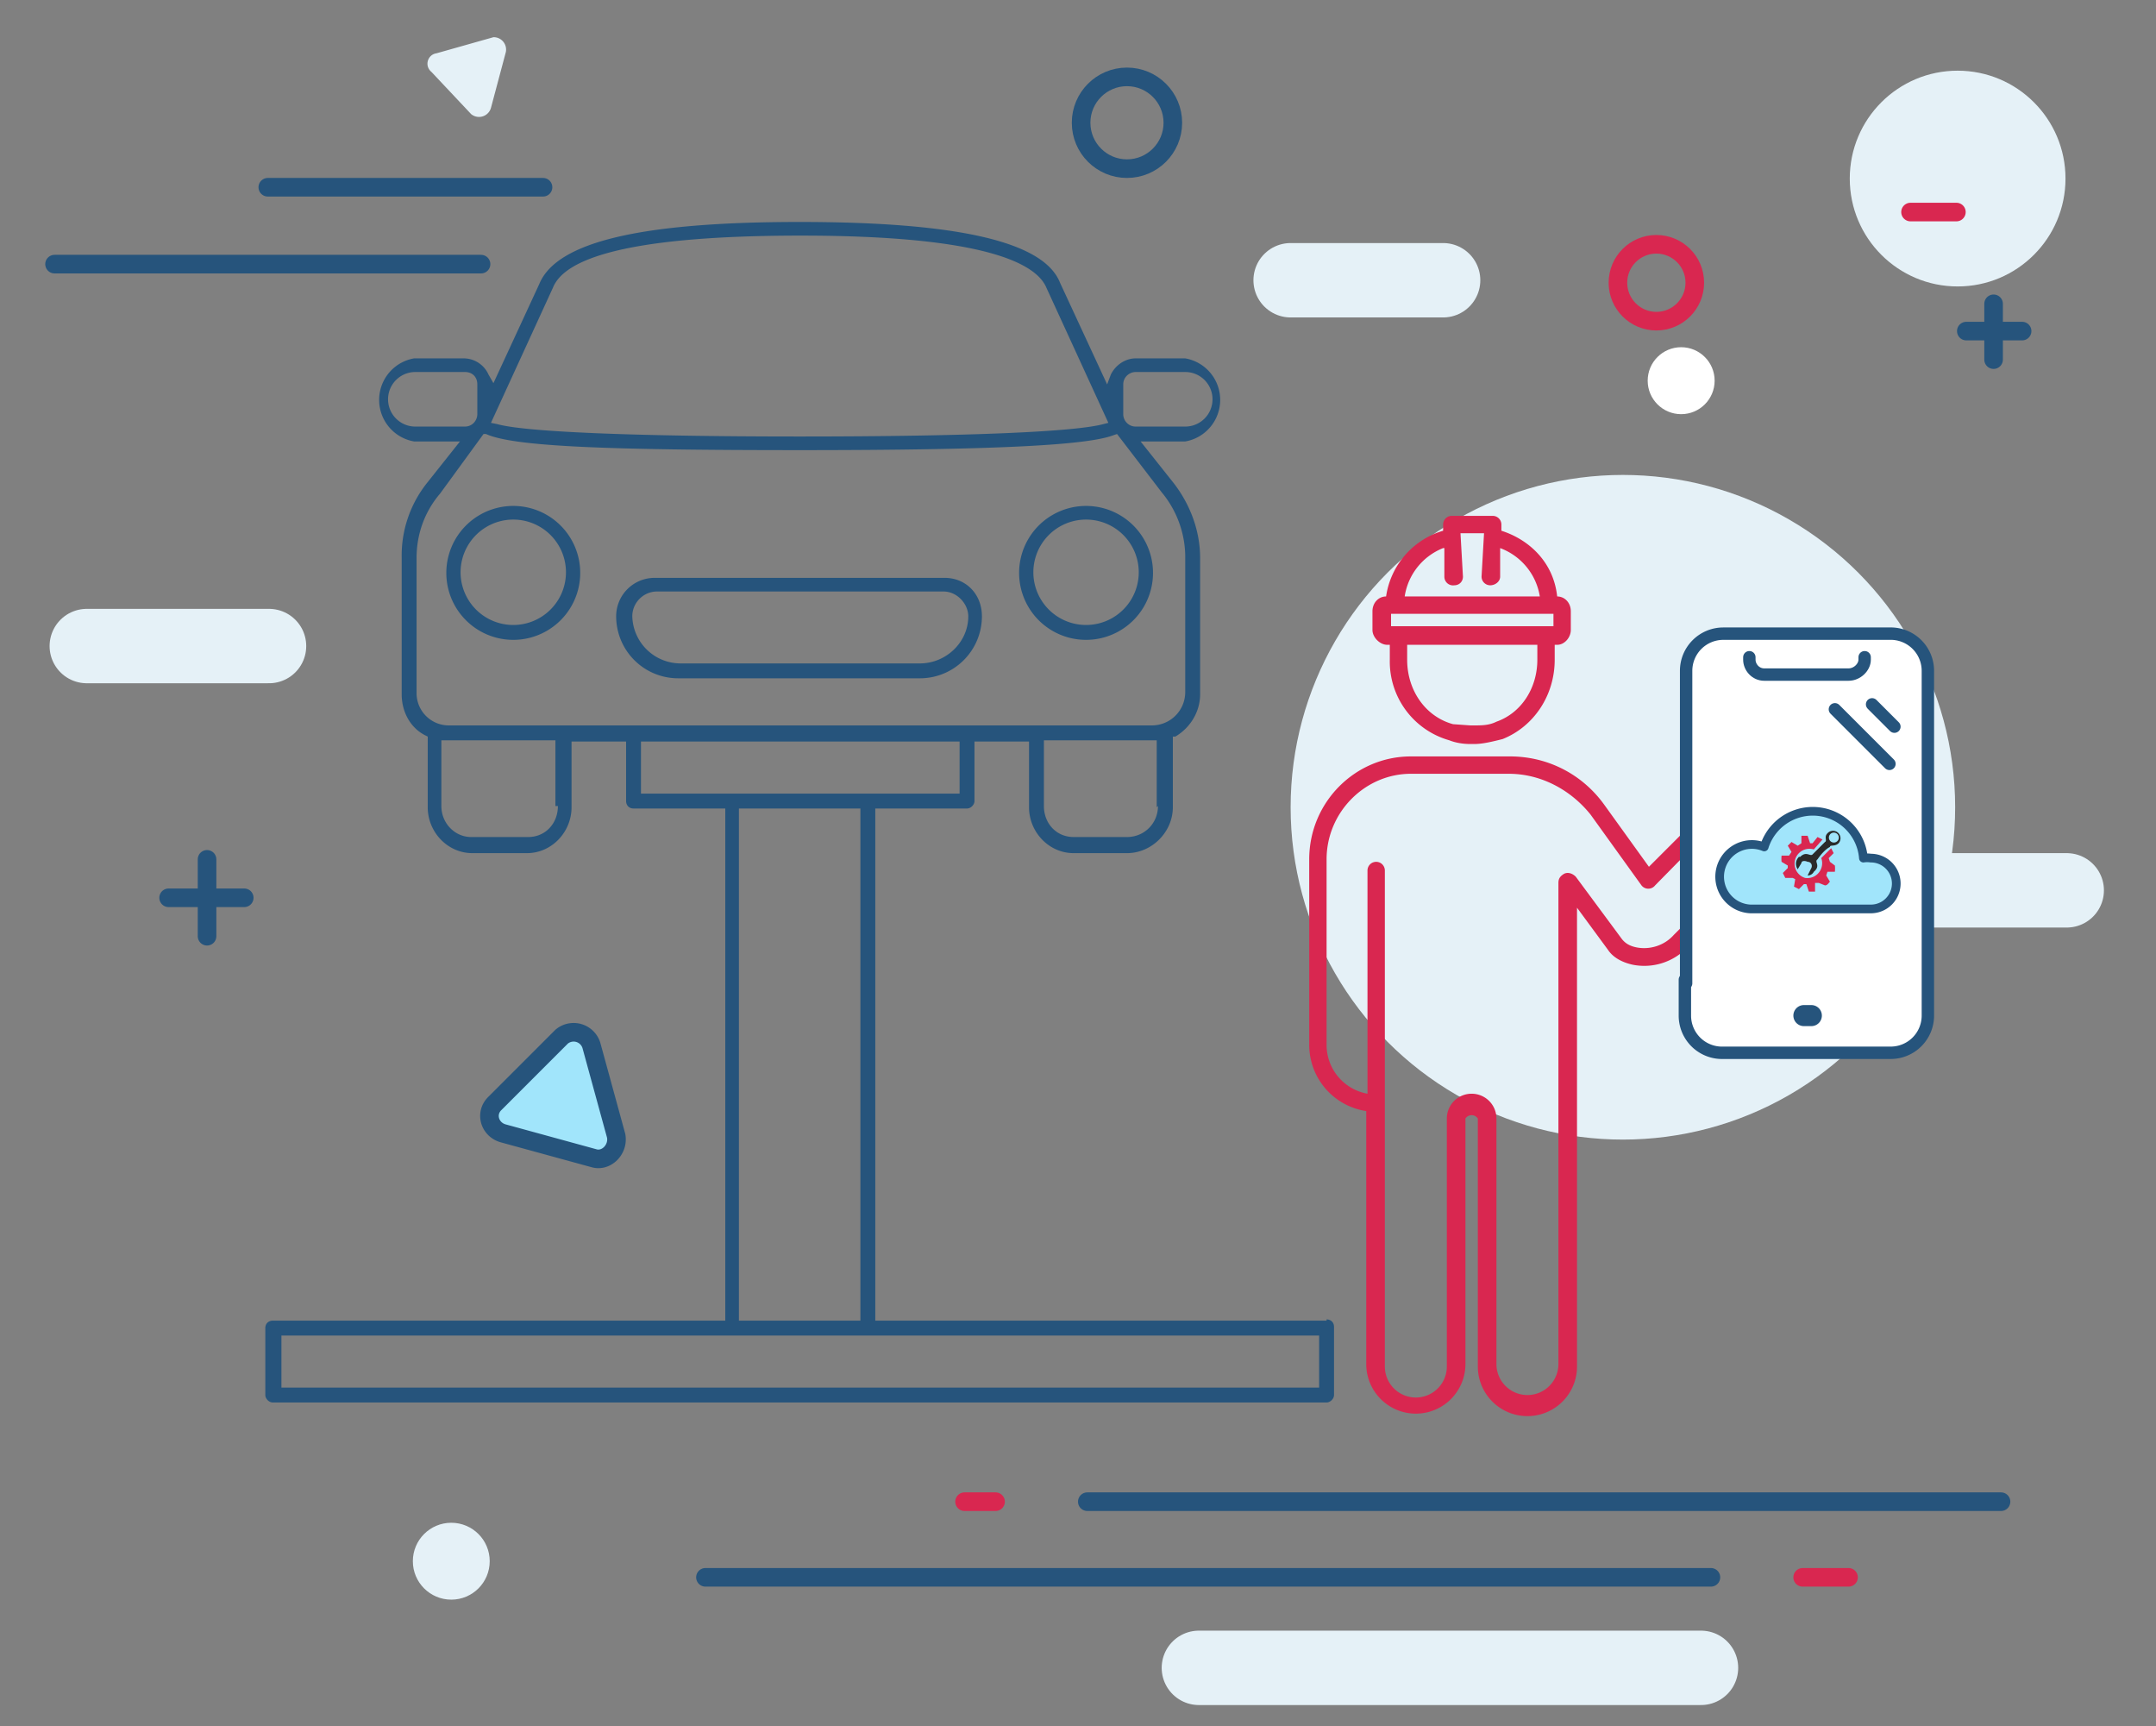 <svg xmlns="http://www.w3.org/2000/svg" xml:space="preserve" width="173.9" height="139.2"><rect width="100%" height="100%" fill="#808080" stroke="none"/>  <g id="Layer_15_copy">    <circle cx="130.9" cy="65.1" r="26.8" fill="#E5F1F7"></circle>    <circle cx="157.9" cy="14.4" r="8.7" fill="#E5F1F7"></circle>    <path fill="none" stroke="#E5F1F7" stroke-linecap="round" stroke-linejoin="round" stroke-miterlimit="10" stroke-width="6" d="M166.7 71.8h-19.6M137.2 134.5H96.7M21.7 52.1H7M116.4 22.6h-12.3"></path>    <path fill="none" stroke="#26547C" stroke-linecap="round" stroke-linejoin="round" stroke-miterlimit="10" stroke-width="1.5" d="M43.8 15.1H21.6"></path>    <path fill="none" stroke="#D92750" stroke-linecap="round" stroke-linejoin="round" stroke-miterlimit="10" stroke-width="1.5" d="M157.8 17.1h-3.7"></path>    <path fill="none" stroke="#26547C" stroke-linecap="round" stroke-linejoin="round" stroke-miterlimit="10" stroke-width="1.5" d="M38.8 21.3H4.4"></path>    <circle cx="90.9" cy="9.9" r="3.7" fill="none" stroke="#26547C" stroke-linecap="round" stroke-linejoin="round" stroke-miterlimit="10" stroke-width="1.5"></circle>    <circle cx="133.6" cy="22.8" r="3.1" fill="none" stroke="#D92750" stroke-linecap="round" stroke-linejoin="round" stroke-miterlimit="10" stroke-width="1.5"></circle>    <path fill="#A1E5FB" stroke="#26547C" stroke-linecap="round" stroke-linejoin="round" stroke-miterlimit="10" stroke-width="1.5" d="m49.7 91.6-2-7.3a1.5 1.5 0 0 0-2.4-.7L39.9 89c-.8.8-.4 2.1.7 2.4l7.3 2c1 .3 2-.7 1.8-1.8z"></path>    <path fill="none" stroke="#26547C" stroke-linecap="round" stroke-linejoin="round" stroke-miterlimit="10" stroke-width="1.5" d="M13.6 72.4h6.1M16.7 75.5v-6.2M138 127.2H56.9"></path>    <path fill="none" stroke="#D92750" stroke-linecap="round" stroke-linejoin="round" stroke-miterlimit="10" stroke-width="1.5" d="M149.1 127.2h-3.7"></path>    <path fill="none" stroke="#26547C" stroke-linecap="round" stroke-linejoin="round" stroke-miterlimit="10" stroke-width="1.5" d="M87.7 121.1h73.7"></path>    <path fill="none" stroke="#D92750" stroke-linecap="round" stroke-linejoin="round" stroke-miterlimit="10" stroke-width="1.5" d="M77.8 121.1h2.5"></path>    <path fill="none" stroke="#26547C" stroke-linecap="round" stroke-linejoin="round" stroke-miterlimit="10" stroke-width="1.5" d="M158.6 26.7h4.5M160.8 29v-4.5"></path>    <path fill="#E5F1F7" d="m39.8 3-4.6 1.3c-.7.1-1 1-.4 1.5L38 9.2a1 1 0 0 0 1.6-.5l1.2-4.5A1 1 0 0 0 39.8 3z"></path>    <circle cx="36.4" cy="125.9" r="3.1" fill="#E5F1F7"></circle>    <circle cx="135.6" cy="30.7" r="2.7" fill="#FFF"></circle>    <g fill="#26547C">      <path d="M87.6 40.8a5.4 5.4 0 1 0 0 10.8 5.4 5.4 0 0 0 0-10.8zm0 9.6a4.2 4.2 0 1 1 0-8.5 4.2 4.2 0 0 1 0 8.5zM41.4 40.8a5.4 5.4 0 1 0 0 10.8 5.4 5.4 0 0 0 0-10.8zm0 9.6a4.2 4.2 0 1 1 0-8.5 4.2 4.2 0 0 1 0 8.5zM54.9 54.7h19.3a5 5 0 0 0 5-5c0-1.8-1.3-3.1-3-3.1H52.8a3.1 3.1 0 0 0-3.1 3 5 5 0 0 0 5 5.1zm-2-7h23.2c1.1 0 2 1 2 2 0 2.1-1.8 3.8-3.9 3.8H54.9a3.9 3.9 0 0 1-3.9-3.8c0-1.1.9-2 2-2z"></path>      <path d="M107 106.5H70.6V65.2H78c.3 0 .6-.3.6-.6v-4.8H83v5.3c0 2 1.6 3.7 3.6 3.7h4.3c2 0 3.7-1.7 3.7-3.7v-5.7h.2c1.2-.7 2-2 2-3.4V45c0-2.2-.8-4.3-2.1-6L92 35.6h3.6a3.4 3.4 0 0 0 0-6.7h-4c-.8 0-1.6.5-2 1.3l-.3.8-3.8-8.2c-1.3-3.3-8.2-4.9-21-4.9s-19.6 1.6-21 5l-3.7 8-.4-.7a2.2 2.2 0 0 0-2-1.3h-4a3.4 3.4 0 0 0 0 6.7h3.7L34.4 39a9.4 9.4 0 0 0-2 6v11c0 1.4.7 2.7 1.9 3.3l.2.1v5.7c0 2 1.6 3.7 3.6 3.7h4.4c2 0 3.6-1.7 3.6-3.7v-5.3h4.4v4.8c0 .3.2.6.6.6h7.4v41.3H22c-.3 0-.6.2-.6.6v5.4c0 .3.3.6.6.6H107c.3 0 .6-.3.6-.6V107c0-.4-.3-.6-.6-.6zM93.4 65c0 1.4-1.1 2.5-2.5 2.5h-4.3c-1.4 0-2.4-1.1-2.4-2.5v-5.3h9.1v5.4zM90.6 31c0-.6.5-1 1-1h4a2.2 2.2 0 0 1 0 4.4h-4a1 1 0 0 1-1-1V31zm-46-7.8c.8-2 4.8-4.2 20-4.2 15 0 19 2.3 19.8 4.2l5 10.9-.4.1c-2.2.6-10.4 1-24.5 1-14 0-22.3-.4-24.4-1l-.5-.1 5-10.9zM33.5 34.4a2.2 2.2 0 0 1 0-4.4h4c.6 0 1 .4 1 1v2.4c0 .5-.4 1-1 1h-4zM45 65c0 1.4-1 2.5-2.4 2.5H38c-1.3 0-2.4-1.1-2.4-2.5v-5.3h9.2v5.3zm-8.8-6.5a2.6 2.6 0 0 1-2.6-2.6V45c0-2 .7-3.8 1.9-5.2L39 35h.2c2.2 1 9.5 1.3 25.3 1.3 15.9 0 23.2-.4 25.3-1.2l.3-.1 3.6 4.7a8.2 8.2 0 0 1 1.9 5.1v11c0 1.5-1.2 2.7-2.7 2.7H36.1zM51.7 64v-4.2h25.7V64H51.7zm17.7 1.2v41.3h-9.8V65.2h9.8zm37 46.7H22.7v-4.2h83.7v4.2z"></path>    </g>    <path fill="#D92750" d="m141.5 69 .7 1.2-6.1 6.2a4.8 4.8 0 0 1-4.4 1.4c-.9-.2-1.6-.6-2-1.2l-2.5-3.4v37a4 4 0 0 1-8 0V90.2a.6.6 0 0 0-1 0v19.8a4 4 0 0 1-8 0V89.6a5.4 5.4 0 0 1-4.6-5.3v-15c0-4.6 3.7-8.3 8.2-8.3h8c3 0 5.8 1.4 7.6 3.9l3.6 5 5.8-5.8.7 1.2-6 6.1a.7.7 0 0 1-1.1 0l-4.1-5.7c-1.6-2-4-3.3-6.6-3.3h-7.9c-3.7 0-6.8 3.1-6.8 6.9v15a4 4 0 0 0 3.3 3.9v-18a.7.7 0 1 1 1.4 0v40a2.5 2.5 0 0 0 5 0V90.2a2 2 0 0 1 4 0v19.8a2.5 2.5 0 0 0 5 0V71.2c0-.3.1-.5.4-.7.3-.2.7-.1 1 .2l3.7 5c.3.4.7.6 1.2.7 1 .2 2.2-.1 3-1l6.5-6.5zm-16-17h-.1v1.2c0 2.9-1.7 5.4-4.2 6.4-.8.2-1.6.4-2.3.4h-.3c-.6 0-1.2-.1-1.7-.3a6.6 6.6 0 0 1-4.8-6.5V52h-.2c-.6 0-1.2-.6-1.2-1.2v-1.5c0-.7.5-1.2 1.1-1.2a6.5 6.5 0 0 1 4.6-5.3v-.5a.7.7 0 0 1 .7-.7h3.3a.7.7 0 0 1 .7.7v.5c2.2.7 4.2 2.5 4.5 5.3.6 0 1.1.5 1.1 1.2v1.5c0 .6-.5 1.2-1.1 1.2zm-.2-1.5v-1h-13.1v1h13.1zm-8.9-6.3a5 5 0 0 0-3.1 3.9h10.9a5 5 0 0 0-3.2-3.9v2.3c0 .4-.4.7-.8.7a.7.7 0 0 1-.7-.7l.2-3.5h-1.9l.2 3.5c0 .4-.3.7-.7.7a.7.7 0 0 1-.8-.7v-2.3zM124 52h-10.5v1.2c0 2.5 1.5 4.6 3.7 5.2l1.4.1h.3c.6 0 1.2 0 1.8-.3 2-.7 3.3-2.7 3.3-5V52z"></path>    <g stroke="#26547C" stroke-linecap="round" stroke-linejoin="round" stroke-miterlimit="10">      <path fill="#FFF" d="M136 79.3V54.1a3 3 0 0 1 3-3h13.4a3 3 0 0 1 3.1 3v27.8a3 3 0 0 1-3 3H139a3 3 0 0 1-3.1-3V79"></path>      <path fill="none" stroke-width="1.7" d="M146.1 81.9h-.6"></path>      <path fill="none" d="M150.4 53v.2c0 .6-.6 1.2-1.3 1.2h-6.8c-.7 0-1.2-.6-1.2-1.2V53M151 56.8l1.8 1.8M148 57.2l4.4 4.4"></path>    </g>    <path fill="#A1E5FB" stroke="#26547C" stroke-linecap="round" stroke-linejoin="round" stroke-miterlimit="10" stroke-width=".7" d="M150.9 69.2a2 2 0 0 0-.6 0s0 0 0 0a4.1 4.1 0 0 0-8-.9 2.6 2.6 0 1 0-1.1 5h9.7a2 2 0 1 0 0-4.1z"></path>    <path fill="#2A2A2A" d="M145.1 69.1c-.3.3-.3.7-.1 1l.3-.5c0-.2.3-.2.5-.1.3 0 .4.3.3.5l-.3.6c.2 0 .4-.1.5-.3.6-.5 0-.8.3-1 .2-.3.6-.8 1-1 0-.2.4 0 .7-.3a.6.6 0 0 0-.9-.8c-.3.3 0 .6-.2.7l-1 1c-.2.2-.5-.3-1 .2zm2.5-1.8a.4.4 0 1 1 .5.6.4.4 0 0 1-.5-.6z"></path>    <path fill="#D92750" d="m147.6 69.5-.1-.3.4-.4-.2-.4-.8.8a1.2 1.2 0 0 1-1.3 1.6 1.2 1.2 0 1 1 .7-2.3l.7-.8-.4-.2-.4.5H146l-.2-.6h-.5v.6l-.3.2-.5-.3-.3.3.3.5-.2.3h-.6a2.1 2.1 0 0 0 0 .5l.5.3v.2l-.4.4.2.4h.6l.2.1-.1.6.4.2.4-.4H145.7l.2.6h.5v-.7h.3l.5.2c.2 0 .3-.2.4-.3l-.3-.5.1-.3h.6a2.5 2.5 0 0 0 0-.5l-.4-.3z"></path>  </g></svg>